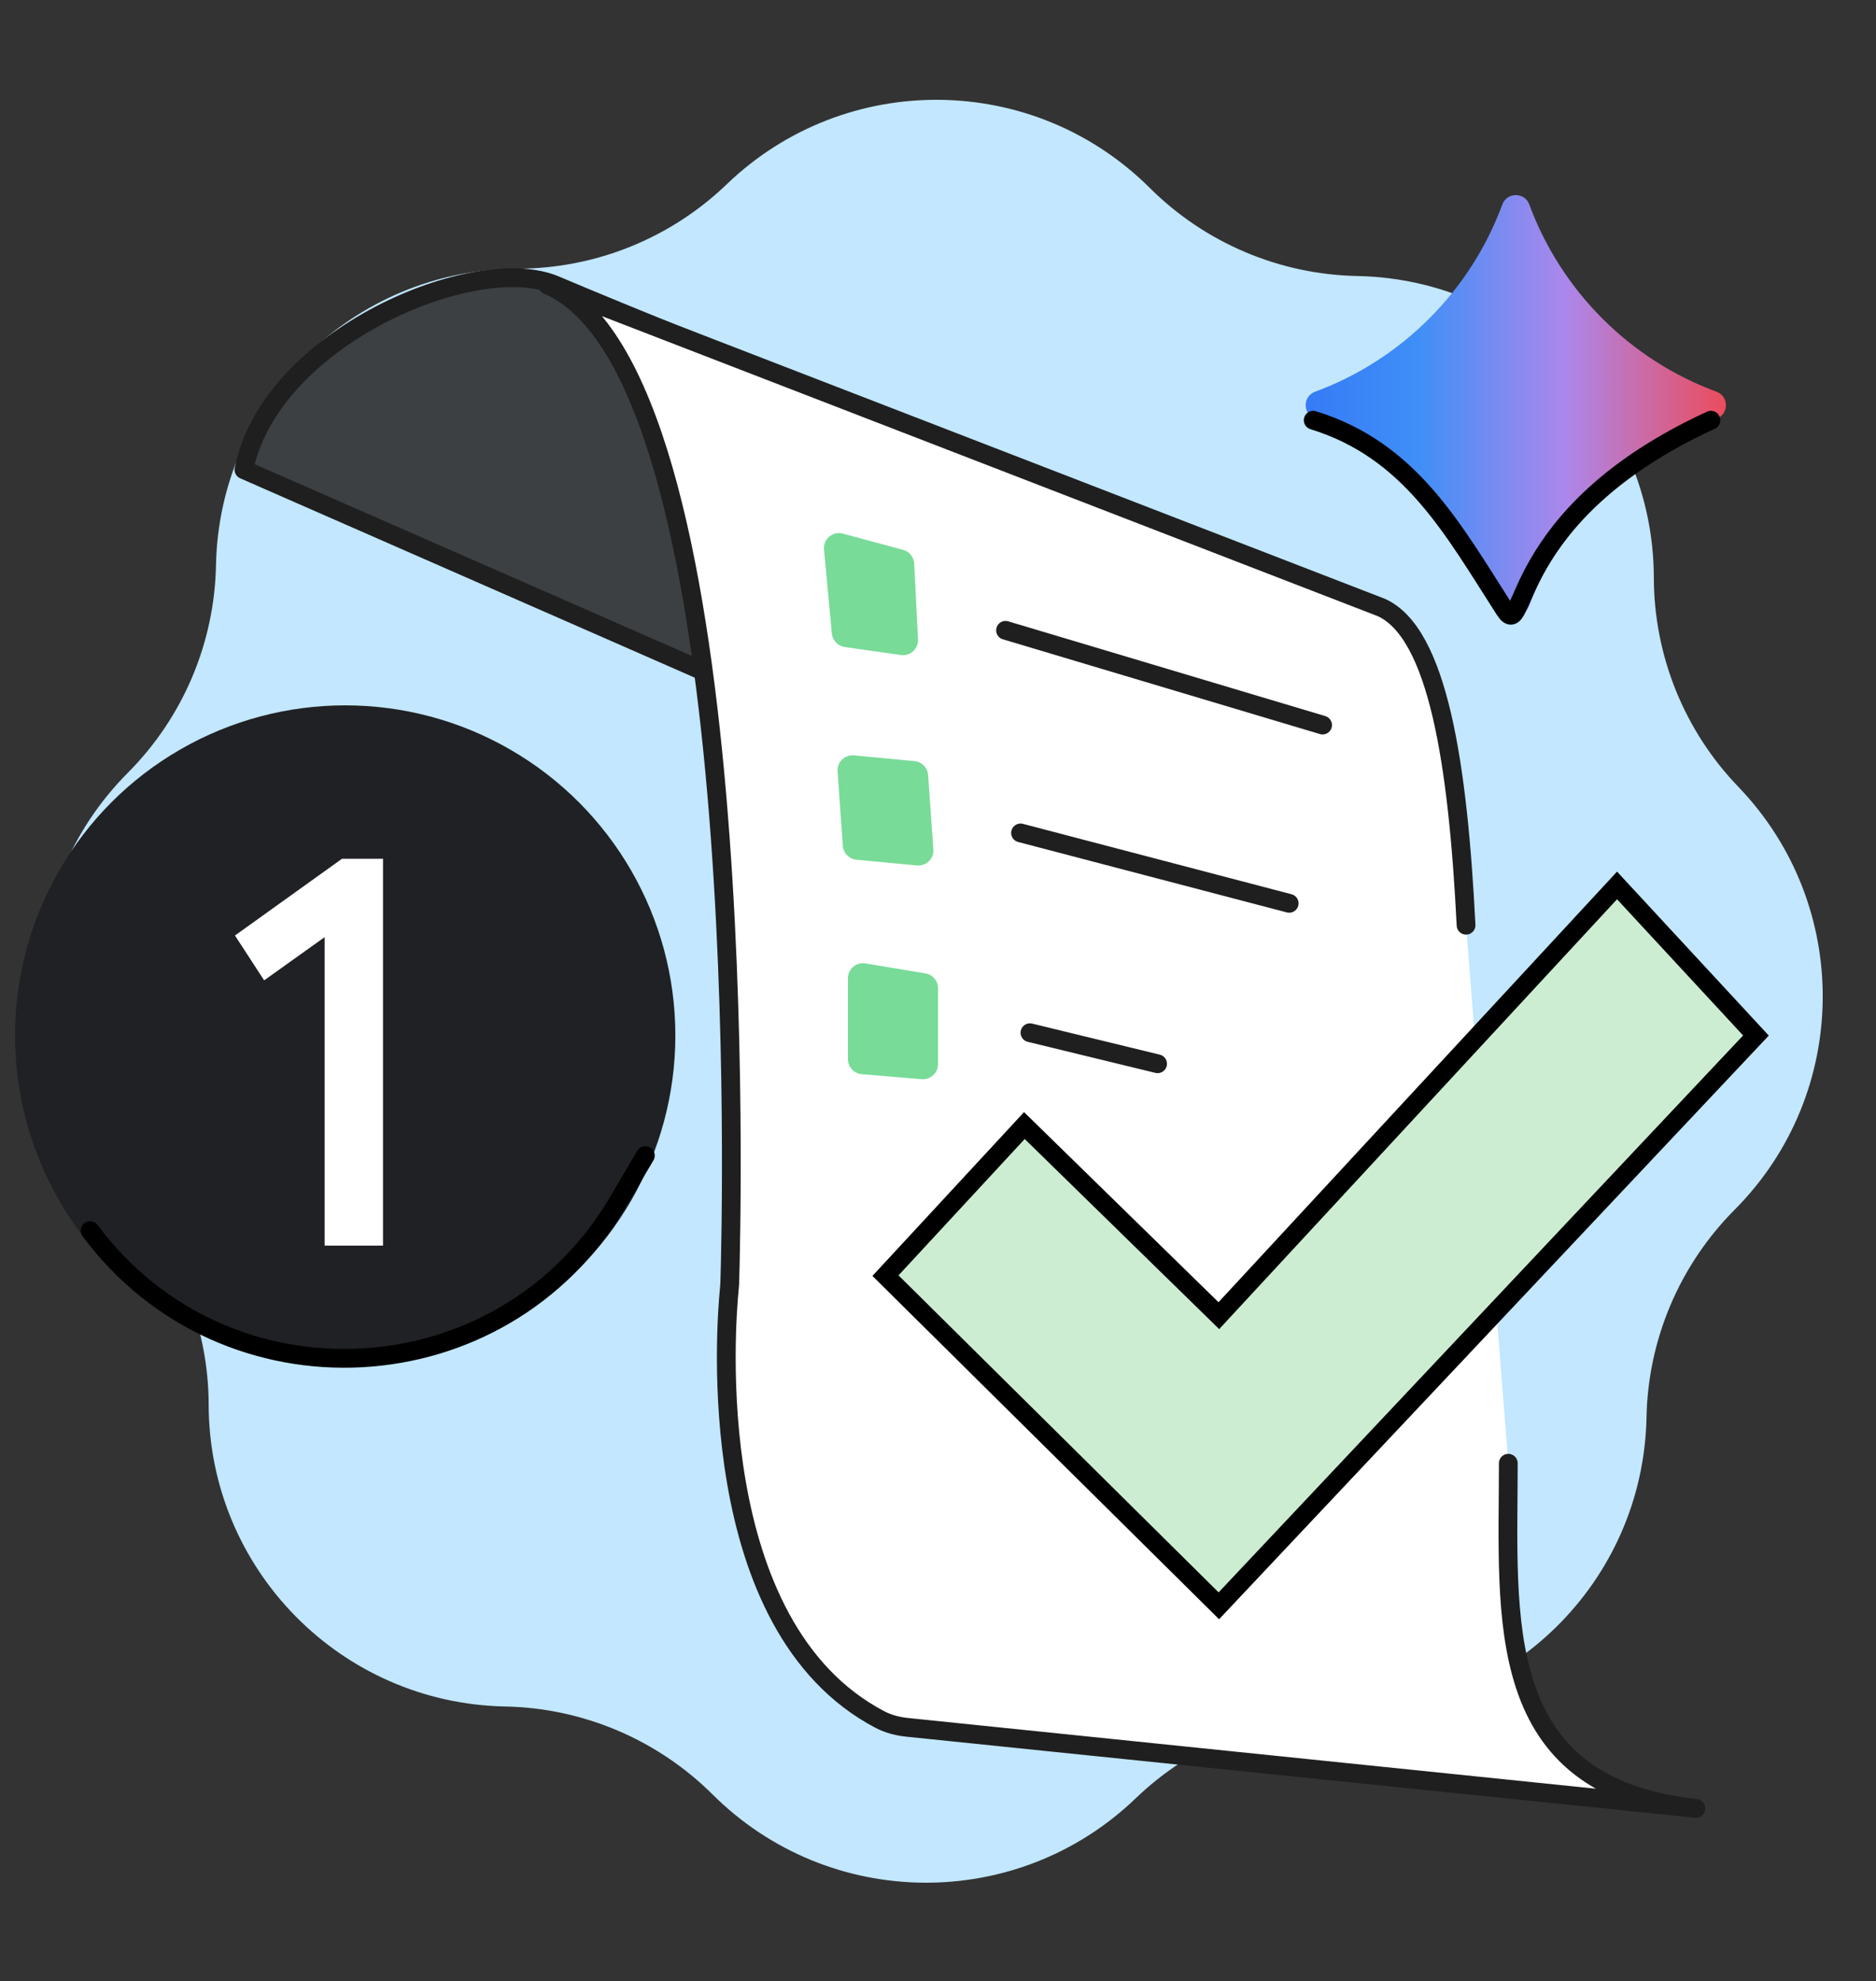 <svg width="125" height="132" viewBox="0 0 125 132" fill="none" xmlns="http://www.w3.org/2000/svg">
<rect x="0" y="0" width="125" height="132" fill="#333333" stroke="none"/>
<g id="gemini-phase1-prepare-for-adoptionhelp-organize" clip-path="url(#clip0_5872_1819)">
<g id="GM3/shape5">
<path id="Star" fill-rule="evenodd" clip-rule="evenodd" d="M47.488 119.578C43.808 115.913 38.855 113.81 33.662 113.709C22.704 113.495 13.926 104.563 13.904 93.603C13.893 88.409 11.877 83.42 8.277 79.676C0.68 71.777 0.789 59.254 8.523 51.488C12.188 47.808 14.291 42.855 14.392 37.662C14.606 26.704 23.538 17.926 34.498 17.904C39.692 17.893 44.681 15.877 48.425 12.277C56.324 4.68 68.847 4.789 76.612 12.523C80.293 16.188 85.246 18.291 90.439 18.392C101.397 18.606 110.174 27.538 110.197 38.498C110.208 43.692 112.223 48.681 115.824 52.425C123.421 60.324 123.311 72.847 115.578 80.612C111.913 84.293 109.81 89.246 109.709 94.439C109.495 105.397 100.563 114.174 89.603 114.197C84.409 114.208 79.42 116.223 75.676 119.824C67.777 127.421 55.254 127.311 47.488 119.578Z" fill="#C2E7FF"/>
</g>
<path id="Vector" d="M114.377 26.103C108.606 23.974 104.026 19.392 101.897 13.623C101.591 12.792 100.409 12.792 100.103 13.623C97.974 19.394 93.392 23.974 87.623 26.103C86.792 26.409 86.792 27.591 87.623 27.897C93.394 30.026 97.974 34.608 100.103 40.377C100.409 41.208 101.591 41.208 101.897 40.377C104.026 34.606 108.608 30.026 114.377 27.897C115.208 27.591 115.208 26.409 114.377 26.103Z" fill="url(#paint0_linear_5872_1819)"/>
<path id="Vector_2" d="M73.5 34C63.442 29.729 48.517 40.573 46.772 44.683L16.253 31.297C18 22.5 31.664 16.734 37 19C46.237 22.923 72.5 33.289 72.5 33.289L73.5 34Z" fill="#3C4043" stroke="#1F1F1F" stroke-width="1.25" stroke-linecap="round" stroke-linejoin="round"/>
<g id="Vector_3">
<path d="M100.5 97.5C100.5 107.88 99.331 119.011 113 120.5L60.449 115.098C59.82 115.033 59.197 114.876 58.637 114.583C46.769 108.358 48.356 88.318 48.594 85.9C48.61 85.737 48.621 85.598 48.626 85.434C48.749 81.407 50.23 24.869 36.5 19L92.023 40.472C95.819 42.158 97.149 50.947 97.685 61.651" fill="white"/>
<path d="M100.5 97.5C100.5 107.88 99.331 119.011 113 120.5L60.449 115.098C59.82 115.033 59.197 114.876 58.637 114.583C46.769 108.358 48.356 88.318 48.594 85.9C48.61 85.737 48.621 85.598 48.626 85.434C48.749 81.407 50.23 24.869 36.5 19L92.023 40.472C95.819 42.158 97.149 50.947 97.685 61.651" stroke="#1F1F1F" stroke-width="1.25" stroke-linecap="round" stroke-linejoin="round"/>
</g>
<circle id="Ellipse 101" cx="23" cy="69" r="22" fill="#202124"/>
<path id="1" d="M21.632 83V62.444L17.6 65.324L15.656 62.336L22.784 57.224H25.52V83H21.632Z" fill="white"/>
<g id="Group 1739329525">
<g id="Group 1739329524">
<path id="Vector_4" d="M67 42L88.126 48.314" stroke="#1F1F1F" stroke-width="1.25" stroke-linecap="round" stroke-linejoin="round"/>
<path id="Vector_5" d="M68 55.5L85.9 60.192" stroke="#1F1F1F" stroke-width="1.25" stroke-linecap="round" stroke-linejoin="round"/>
<path id="Vector_6" d="M68.627 68.813L77.131 70.882" stroke="#1F1F1F" stroke-width="1.25" stroke-linecap="round" stroke-linejoin="round"/>
</g>
</g>
<path id="Rectangle 3467789" d="M54.905 36.615C54.84 35.921 55.488 35.375 56.161 35.556L60.176 36.639C60.595 36.752 60.893 37.122 60.915 37.555L61.168 42.607C61.199 43.235 60.65 43.736 60.027 43.647L56.281 43.112C55.823 43.046 55.47 42.675 55.427 42.214L54.905 36.615Z" fill="#78DB98"/>
<path id="Rectangle 3467790" d="M55.809 51.398C55.766 50.782 56.286 50.274 56.902 50.332L60.938 50.716C61.425 50.763 61.807 51.154 61.841 51.642L62.191 56.602C62.234 57.218 61.714 57.726 61.099 57.668L57.062 57.284C56.575 57.237 56.193 56.846 56.159 56.358L55.809 51.398Z" fill="#78DB98"/>
<path id="Rectangle 3467791" d="M56.5 65.18C56.5 64.562 57.055 64.093 57.664 64.194L61.664 64.861C62.147 64.941 62.5 65.358 62.5 65.847V70.913C62.5 71.498 62 71.958 61.417 71.91L57.417 71.576C56.899 71.533 56.5 71.1 56.5 70.58V65.18Z" fill="#78DB98"/>
<path id="Vector 1785" d="M68.255 75L59 85L81.213 107L117 69L107.745 59L81.213 87.667L68.255 75Z" fill="#CCEDD2" stroke="black" stroke-width="1.25"/>
<path id="Vector 1786" d="M6 82V82C15.028 94.116 33.483 93.126 41.163 80.114L43 77" stroke="black" stroke-width="1.25" stroke-linecap="round"/>
<path id="Vector 1787" d="M87.5 28C94 30 96.823 35.282 100.255 40.622C101.725 42.911 100.275 34.311 114 28" stroke="black" stroke-width="1.25" stroke-linecap="round"/>
</g>
<defs>
<linearGradient id="paint0_linear_5872_1819" x1="87" y1="27" x2="115" y2="27" gradientUnits="userSpaceOnUse">
<stop stop-color="#367BF6"/>
<stop offset="0.27" stop-color="#3F8FF7"/>
<stop offset="0.62" stop-color="#AC87EB"/>
<stop offset="1" stop-color="#EB4C5D"/>
</linearGradient>
<clipPath id="clip0_5872_1819">
<rect width="125" height="132" fill="white"/>
</clipPath>
</defs>
</svg>
